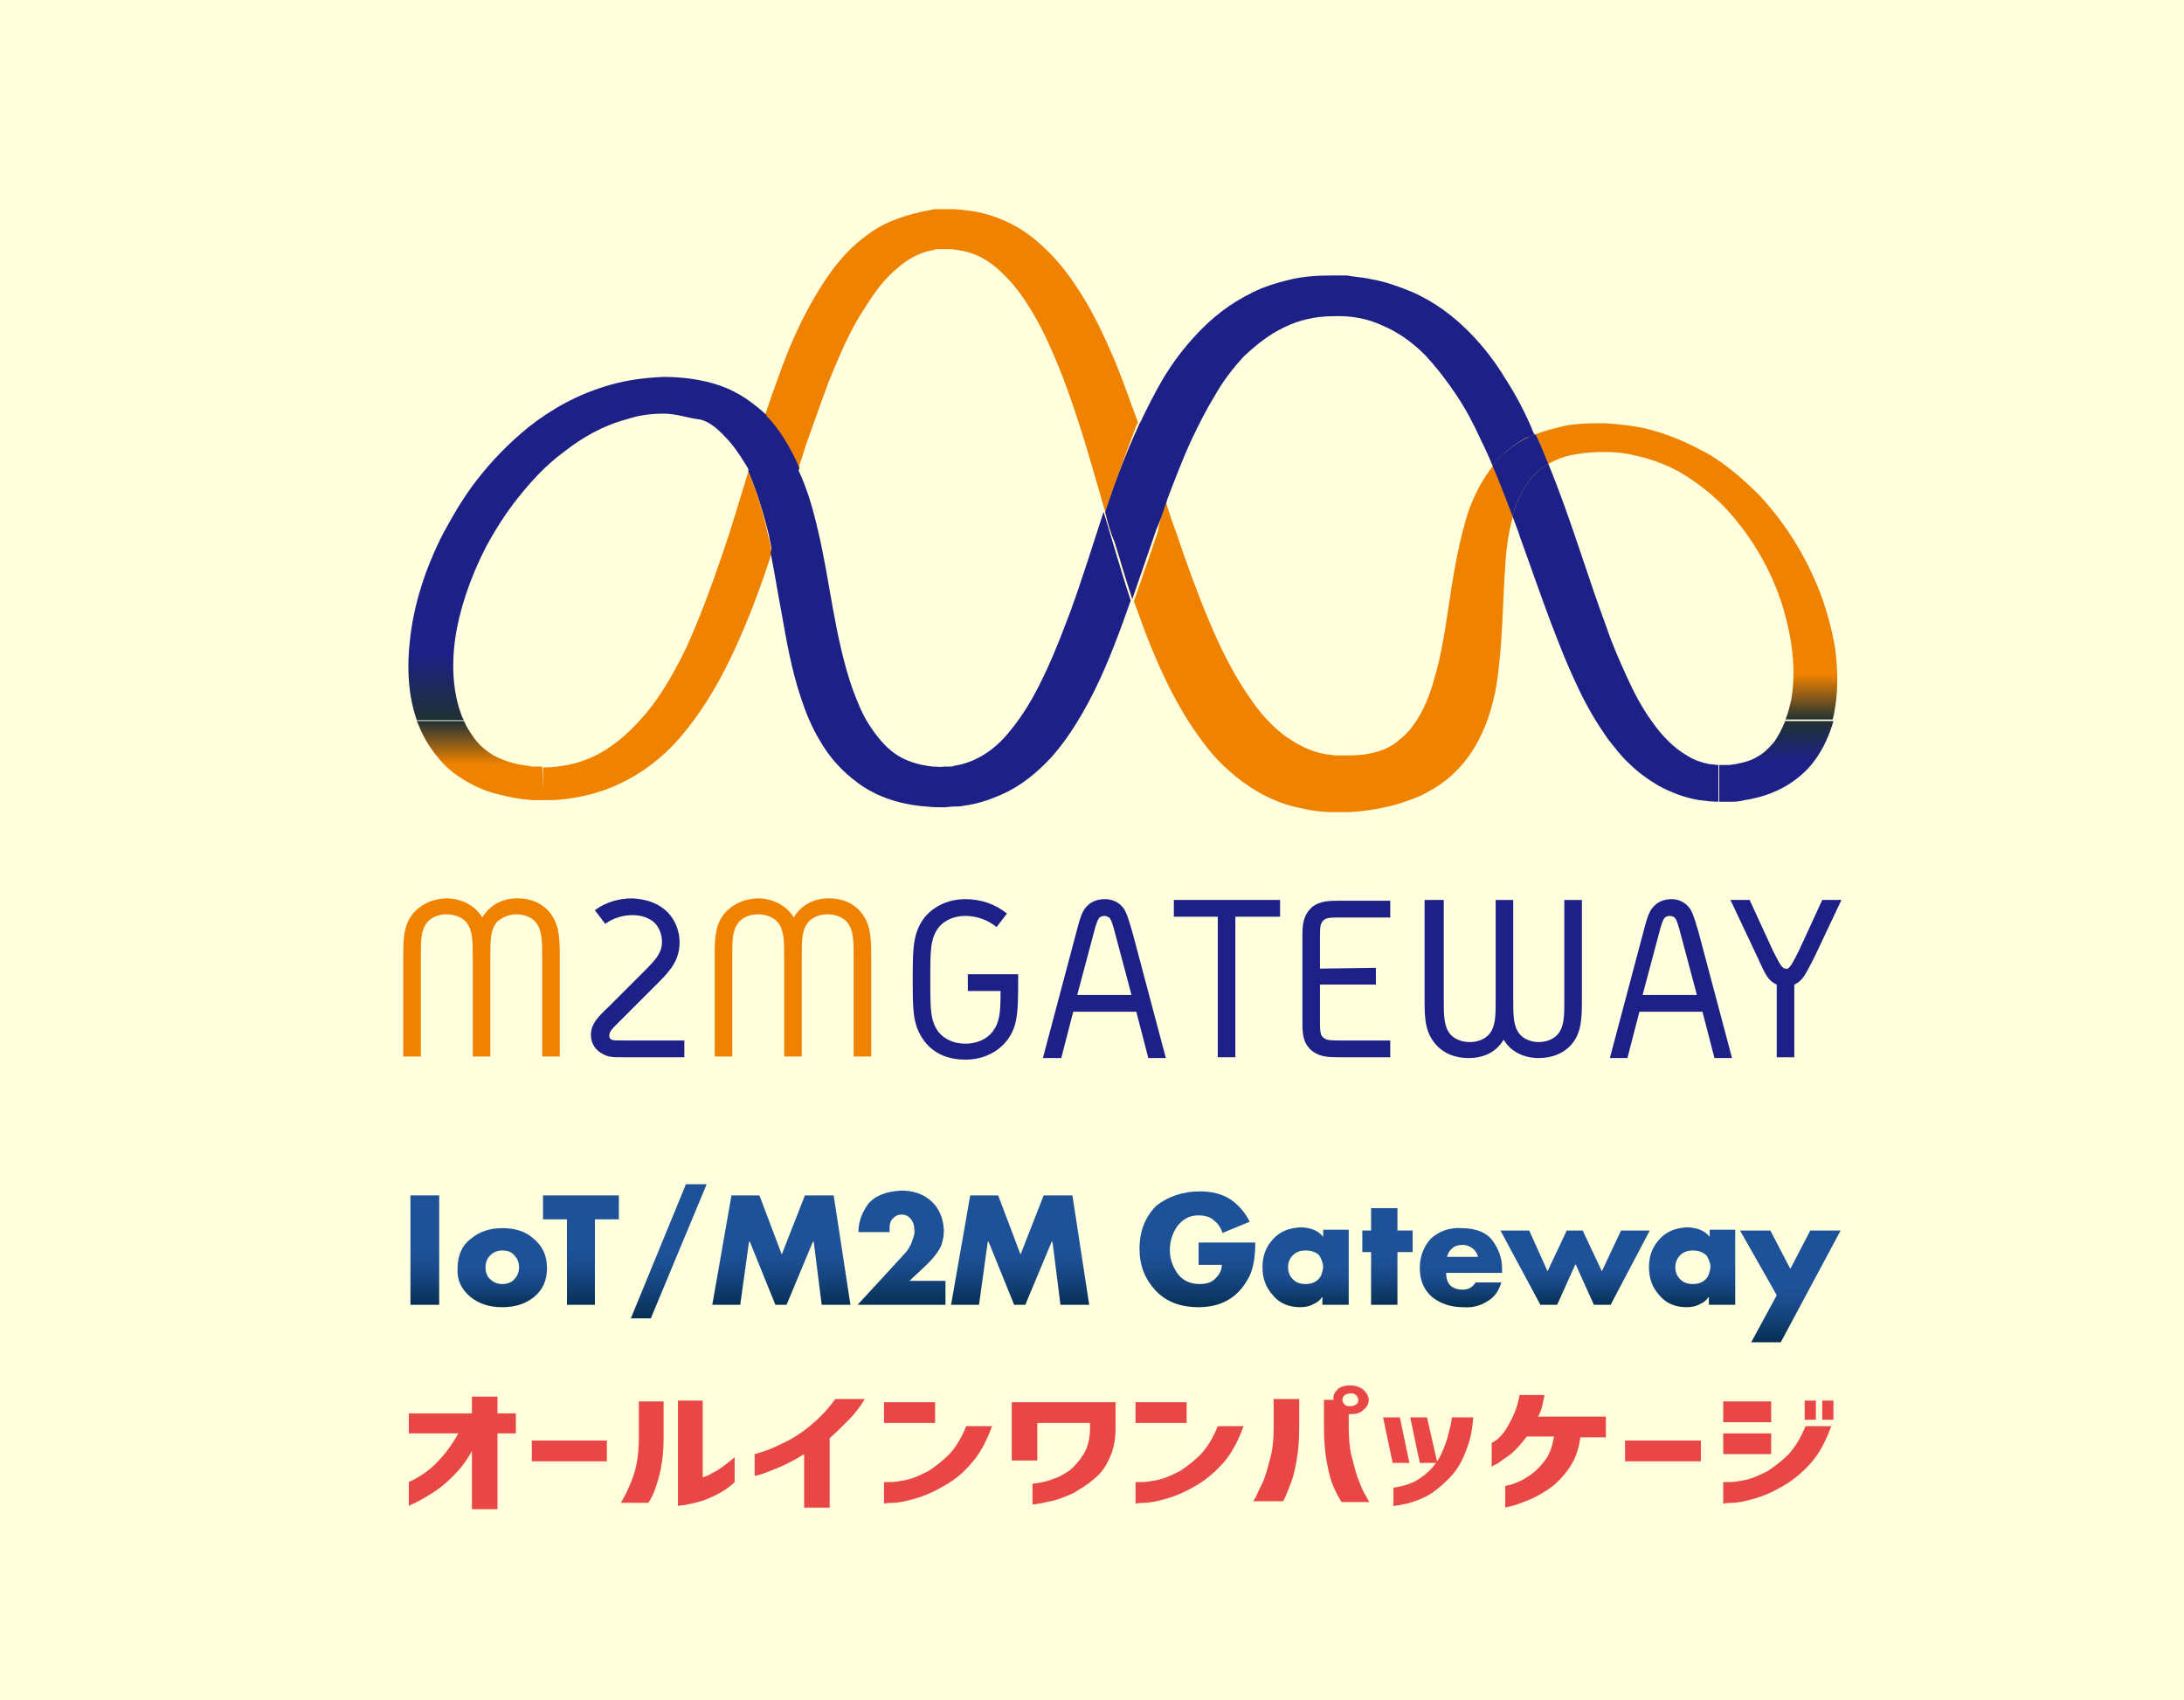 <?xml version="1.0" encoding="utf-8"?>
<!-- Generator: Adobe Illustrator 17.1.0, SVG Export Plug-In . SVG Version: 6.00 Build 0)  -->
<!DOCTYPE svg PUBLIC "-//W3C//DTD SVG 1.1//EN" "http://www.w3.org/Graphics/SVG/1.1/DTD/svg11.dtd">
<svg version="1.1" id="レイヤー_1" xmlns="http://www.w3.org/2000/svg" xmlns:xlink="http://www.w3.org/1999/xlink" x="0px"
	 y="0px" width="273.5px" height="212.9px" viewBox="0 0 273.5 212.9" enable-background="new 0 0 273.5 212.9"
	 xml:space="preserve">
<rect y="0" fill="#FFFEDD" width="273.5" height="212.9"/>
<g>
	<path fill="#EF8200" d="M60.4,114.9c0.9-1.5,2.4-2.4,4.4-2.4c1.7,0,3,0.6,3.9,1.6c1.4,1.6,1.4,3.5,1.4,5.9v12.3h-2.2v-12.3
		c0-2.2,0-3.5-0.8-4.5c-0.5-0.6-1.4-1-2.4-1c-1,0-1.9,0.4-2.5,1c-0.8,1-0.8,2.2-0.8,4.5v12.3h-2.2v-12.3c0-2.2,0-3.5-0.8-4.5
		c-0.5-0.6-1.4-1-2.5-1c-1,0-1.9,0.4-2.4,1c-0.8,1-0.8,2.2-0.8,4.5v12.3h-2.2v-12.3c0-2.4,0-4.4,1.5-5.9c1-1,2.4-1.6,4.1-1.6
		C57.9,112.6,59.5,113.4,60.4,114.9z"/>
	<path fill="#1D2087" d="M83.1,113.8c1.2,0.9,2,2.5,2,4.2c0,2.2-1.1,3.5-2.7,5.1l-4.5,4.5c-1.1,1.1-1.6,1.5-1.6,2.1
		c0,0.3,0.1,0.4,0.3,0.5c0.2,0.1,0.5,0.1,1.8,0.1h7.3v2.1H78c-1.2,0-1.8,0-2.5-0.4c-0.8-0.4-1.5-1.2-1.5-2.4c0-1.3,0.8-2.2,2.2-3.5
		l4.5-4.5c1.5-1.5,2.2-2.3,2.2-3.7c0-0.9-0.4-1.9-1.1-2.5c-0.7-0.5-1.5-0.8-2.6-0.8c-1.2,0-2.5,0.4-3.4,1.1l-1.3-1.7
		c1.4-1.1,3.2-1.5,4.7-1.5C80.8,112.6,82.1,113,83.1,113.8z"/>
	<path fill="#EF8200" d="M99.4,114.9c0.9-1.5,2.4-2.4,4.4-2.4c1.7,0,3,0.6,3.9,1.6c1.4,1.6,1.4,3.5,1.4,5.9v12.3h-2.2v-12.3
		c0-2.2,0-3.5-0.8-4.5c-0.5-0.6-1.4-1-2.5-1c-1,0-1.9,0.4-2.4,1c-0.8,1-0.8,2.2-0.8,4.5v12.3h-2.2v-12.3c0-2.2,0-3.5-0.8-4.5
		c-0.5-0.6-1.4-1-2.5-1c-1,0-1.9,0.4-2.4,1c-0.8,1-0.8,2.2-0.8,4.5v12.3h-2.2v-12.3c0-2.4,0-4.4,1.5-5.9c1-1,2.4-1.6,4.1-1.6
		C96.9,112.6,98.5,113.4,99.4,114.9z"/>
	<path fill="#1D2087" d="M126.1,114.4l-1.3,1.7c-1.1-0.9-2.5-1.4-3.9-1.4c-1.5,0-2.7,0.6-3.4,1.5c-1,1.4-1,2.8-1,6.5
		c0,3.7,0,5.1,1,6.5c0.7,0.9,1.9,1.5,3.4,1.5c1.5,0,2.7-0.6,3.4-1.5c0.9-1.2,1-2.4,1-5.1h-4.1v-2.1h6.3v0.7c0,3.8,0,5.8-1.4,7.6
		c-1,1.3-2.8,2.4-5.2,2.4c-2.5,0-4.2-1-5.2-2.4c-1.4-1.9-1.4-3.8-1.4-7.6c0-3.8,0-5.8,1.4-7.7c1-1.3,2.8-2.4,5.2-2.4
		C122.8,112.6,124.6,113.2,126.1,114.4z"/>
	<path fill="#1D2087" d="M140.4,113.4c0.5,0.5,0.7,0.9,1.4,3.3l4.2,15.8h-2.2l-1.5-5.8h-7.9l-1.5,5.8h-2.3l4.2-15.8
		c0.6-2.4,0.9-2.8,1.4-3.3c0.6-0.6,1.4-0.8,2.2-0.8C139,112.6,139.8,112.8,140.4,113.4z M141.7,124.6l-2-7.5c-0.4-1.6-0.6-2-0.8-2.2
		c-0.2-0.1-0.4-0.2-0.6-0.2c-0.2,0-0.5,0.1-0.6,0.2c-0.2,0.2-0.4,0.6-0.8,2.2l-2,7.5H141.7z"/>
	<path fill="#1D2087" d="M160.3,112.7v2.1h-5.6v17.6h-2.2v-17.6H147v-2.1H160.3z"/>
	<path fill="#1D2087" d="M172.3,121.2v2.1l-7,0v4.5c0,1.2,0,1.9,0.5,2.2c0.4,0.3,0.9,0.3,2,0.3h6.3v2.1h-6.3c-1.3,0-2.5,0-3.5-0.8
		c-1.2-1-1.2-2.3-1.2-3.7v-10.5c0-1.4,0-2.7,1.2-3.8c1-0.8,2.2-0.8,3.5-0.8h6.3v2.1h-6.3c-1.1,0-1.6,0-2,0.3c-0.5,0.4-0.5,1-0.5,2.2
		v3.9L172.3,121.2z"/>
	<path fill="#1D2087" d="M180.8,112.7V125c0,2.2,0,3.5,0.8,4.5c0.5,0.6,1.4,1,2.5,1c1,0,1.9-0.4,2.4-1c0.8-1,0.8-2.2,0.8-4.5v-12.3
		h2.2V125c0,2.2,0,3.5,0.8,4.5c0.5,0.6,1.4,1,2.4,1c1,0,1.9-0.4,2.4-1c0.8-1,0.8-2.2,0.8-4.5v-12.3h2.2V125c0,2.4,0,4.4-1.4,5.9
		c-0.9,1-2.3,1.6-4,1.6c-1.9,0-3.5-0.8-4.4-2.3c-0.9,1.5-2.4,2.3-4.4,2.3c-1.7,0-3.1-0.6-4-1.6c-1.5-1.6-1.5-3.5-1.5-5.9v-12.3
		H180.8z"/>
	<path fill="#1D2087" d="M211.3,113.4c0.5,0.5,0.7,0.9,1.4,3.3l4.2,15.8h-2.2l-1.5-5.8h-7.9l-1.5,5.8h-2.2l4.2-15.8
		c0.6-2.4,0.9-2.8,1.4-3.3c0.6-0.6,1.4-0.8,2.2-0.8C209.9,112.6,210.7,112.8,211.3,113.4z M212.5,124.6l-2-7.5
		c-0.4-1.6-0.6-2-0.8-2.2c-0.1-0.1-0.4-0.2-0.6-0.2c-0.2,0-0.5,0.1-0.6,0.2c-0.2,0.2-0.4,0.6-0.8,2.2l-2,7.5H212.5z"/>
	<path fill="#1D2087" d="M224.1,121.1c0.2-0.2,0.4-0.5,1.2-2.1l2.9-6.3h2.4l-3.4,7.2c-1.1,2.1-1.4,2.9-2.5,3.4v9.1h-2.2v-9.1
		c-1.1-0.5-1.4-1.2-2.4-3.4l-3.4-7.2h2.4l2.9,6.3c0.8,1.6,1,1.9,1.2,2.1c0.2,0.2,0.3,0.2,0.5,0.2
		C223.8,121.4,223.9,121.3,224.1,121.1z"/>
	<path fill="#009FE8" d="M67.9,94.9L67.9,94.9C68,94.9,68,94.9,67.9,94.9L67.9,94.9z"/>
	<path fill="#009FE8" d="M118.8,31.2L118.8,31.2C118.7,31.2,118.7,31.2,118.8,31.2z"/>
	<path fill="none" d="M67.9,94.9L67.9,94.9C68,94.9,68,94.9,67.9,94.9L67.9,94.9z"/>
	<path fill="#EF8200" d="M138.4,64.1c-1.7-5.9-3.3-11.7-5.4-17.1c-1.3-3.3-2.7-6.5-4.6-9.3c-0.9-1.4-2-2.7-3.2-3.8
		c-1.2-1.1-2.5-1.9-3.9-2.3c-0.7-0.2-1.4-0.3-2.1-0.4c-0.1,0-0.2,0-0.3,0l-0.1,0c0,0-0.1,0-0.1,0l0,0c0,0,0,0,0,0l-0.4,0
		c-0.1,0-0.2,0-0.2,0l-0.1,0l-0.2,0l-0.3,0c-0.2,0-0.4,0-0.5,0.1c-1.4,0.2-2.7,0.8-3.9,1.7c-1.2,0.9-2.3,2-3.2,3.2
		c-0.9,1.2-1.7,2.5-2.5,3.8c-1.5,2.6-2.6,5.3-3.7,8c-1,2.7-1.9,5.3-2.8,7.8c-0.3,1-0.6,1.9-0.9,2.8c-0.3-0.7-0.6-1.4-1-2.1
		c-0.8-1.5-1.8-3.1-3.2-4.5c0.6-1.8,1.2-3.5,1.9-5.4c1-2.8,2.2-5.6,3.8-8.5c0.8-1.4,1.7-2.9,2.8-4.4c1.1-1.4,2.4-2.9,4.2-4.2
		c0.9-0.7,1.9-1.3,3.1-1.8c1.2-0.5,2.5-0.9,3.9-1.2c0.3-0.1,0.7-0.1,1-0.2l0.5-0.1c0.2,0,0.4,0,0.6,0l0.3,0l0.2,0l0.4,0
		c0.2,0,0.2,0,0.3,0l0.3,0c0.2,0,0.4,0,0.5,0c1.4,0.1,2.9,0.3,4.2,0.7c2.7,0.8,4.9,2.2,6.5,3.7c1.7,1.5,3,3.1,4.1,4.7
		c2.3,3.3,3.8,6.6,5.3,10.1c1,2.5,1.9,5,2.8,7.5c0,0.1-0.1,0.2-0.2,0.4C140.9,57,139.6,60.6,138.4,64.1z"/>
	<path fill="#EF8200" d="M146,62.9c0.4,1.3,0.8,2.5,1.3,3.8c1.2,3.6,2.5,7.2,4,10.8c1.5,3.6,3.2,7.1,5.5,10.3c1.1,1.6,2.4,3,3.9,4.2
		c1.5,1.1,3,1.9,4.6,2.3c0.4,0.1,0.8,0.2,1.2,0.2c0.2,0,0.4,0.1,0.6,0.1l0.1,0c0,0,0.1,0,0.2,0l0.5,0c-0.2,0,0.1,0,0.1,0l0.2,0
		c0.1,0,0.3,0,0.4,0c0.3,0,0.5,0,0.8,0c0.5,0,1-0.1,1.4-0.1c1.9-0.3,3.3-0.8,4.5-1.9c1.3-1,2.3-2.5,3.1-4.2c0.8-1.7,1.3-3.6,1.8-5.6
		c0.9-3.9,1.3-8.1,2.1-12.3c0.4-2.1,0.9-4.3,1.6-6.5c0.7-1.9,1.6-3.8,3.1-5.7c0.9,2.1,1.7,4.2,2.5,6.3c0,0.1-0.1,0.2-0.1,0.3
		c-0.5,1.9-0.8,3.9-0.9,6c-0.3,4.1-0.3,8.3-0.8,12.6c-0.2,2.1-0.6,4.3-1.4,6.6c-0.8,2.2-2,4.6-4.2,6.7c-1.1,1.1-2.5,2-4.1,2.8
		c-1.6,0.7-3.4,1.3-5.1,1.6c-0.9,0.2-1.7,0.3-2.6,0.4c-0.4,0-0.8,0.1-1.3,0.1c-0.2,0-0.4,0-0.6,0l-0.3,0c-0.2,0-0.1,0-0.4,0l-0.5,0
		c-0.1,0-0.2,0-0.3,0l-0.4,0c-0.6,0-1-0.1-1.4-0.1c-0.9-0.1-1.8-0.3-2.7-0.5c-1.8-0.4-3.4-1.1-4.8-1.9c-1.4-0.8-2.6-1.7-3.6-2.6
		c-2.1-1.8-3.5-3.8-4.8-5.7c-2.5-3.8-4.2-7.7-5.7-11.5c-0.5-1.4-1-2.7-1.5-4.1c1-2.9,2-5.8,3-8.7C145.2,65.3,145.6,64.1,146,62.9z"
		/>
	<linearGradient id="SVGID_1_" gradientUnits="userSpaceOnUse" x1="211.187" y1="84.496" x2="211.187" y2="90.166">
		<stop  offset="0" style="stop-color:#EF8200"/>
		<stop  offset="1" style="stop-color:#1F3134"/>
	</linearGradient>
	<path fill="url(#SVGID_1_)" d="M224.3,87.7c0.7-3.9,0.1-8.1-1.2-12.2c-1.3-4-3.5-7.9-6.5-11.3c-1.5-1.7-3.3-3.2-5.3-4.5
		c-2-1.3-4.3-2.2-6.7-2.7c-1.2-0.3-2.4-0.4-3.7-0.4c-1.3,0-2.5,0.1-3.6,0.3c-1.3,0.2-2.4,0.6-3.4,1.2c-0.5-1.2-1-2.5-1.6-3.7
		c1.2-0.5,2.5-0.8,3.8-1.1c1.7-0.3,3.3-0.3,4.9-0.3c1.6,0.1,3.3,0.3,4.8,0.6c3.1,0.7,5.9,2,8.4,3.4c2.4,1.5,4.4,3.3,6.2,5.1
		c3.5,3.8,5.9,7.9,7.6,12.3c0.8,2.2,1.4,4.4,1.8,6.7c0.3,2.3,0.4,4.6,0.1,6.9c-0.1,0.7-0.2,1.4-0.4,2.1h-5.9
		C223.9,89.4,224.1,88.5,224.3,87.7z"/>
	<g>
		<path fill="#EF8200" d="M93.7,59c0.4-1.4,0.9-2.8,1.3-4.3c0.3-0.9,0.6-1.8,0.9-2.7c1.4,1.4,2.4,3,3.2,4.5c0.4,0.7,0.7,1.4,1,2.1
			c-1.2,3.7-2.3,7.2-3.4,10.5c-0.1-0.7-0.3-1.4-0.4-2.1C95.6,64.2,94.8,61.5,93.7,59z"/>
		<path fill="#EF8200" d="M138.4,64.1c1.2-3.6,2.5-7.1,4.2-10.8c0-0.1,0.1-0.2,0.2-0.4c0.3,1,0.7,2,1,3c0.8,2.3,1.5,4.6,2.3,6.9
			c-0.4,1.2-0.8,2.4-1.3,3.5c-1,2.9-2,5.8-3,8.7c-0.8-2.4-1.5-4.8-2.2-7.1C139.1,66.8,138.7,65.4,138.4,64.1z"/>
		<path fill="#EF8200" d="M187.6,57.5c1-1,2.2-2,3.7-2.7c0.3-0.2,0.6-0.3,1-0.4c0.6,1.2,1.1,2.5,1.6,3.7c-0.8,0.4-1.4,1-2,1.6
			c-1.2,1.4-2,3.1-2.5,4.9c-0.8-2.1-1.6-4.2-2.5-6.3C187.1,58,187.3,57.7,187.6,57.5z"/>
	</g>
	<path fill="none" d="M68,94.9C68,94.9,68,94.9,68,94.9L68,94.9L68,94.9z"/>
	<polygon fill="none" points="68,94.9 68,94.9 68,94.9 67.9,94.9 	"/>
	<linearGradient id="SVGID_2_" gradientUnits="userSpaceOnUse" x1="67.965" y1="94.852" x2="67.965" y2="94.852">
		<stop  offset="0" style="stop-color:#E3007F"/>
		<stop  offset="1" style="stop-color:#FFFFFF"/>
	</linearGradient>
	<polygon fill="url(#SVGID_2_)" points="68,94.9 68,94.9 68,94.9 	"/>
	<path fill="#EF8200" d="M96.2,67.1c-0.6-2.8-1.4-5.6-2.5-8c-1.1,3.6-2.1,7-3.2,10.2c-1.5,4.4-3,8.4-4.6,11.9
		c-1.7,3.5-3.5,6.5-5.5,8.7c-2,2.3-4.1,3.9-6,4.8c-1.9,0.9-3.6,1.2-4.7,1.3c-0.6,0.1-1,0.1-1.3,0.1c-0.3,0-0.4,0-0.4,0l0,0
		c0,0,0,0,0,0h0v4.1c0,0,0.2,0,0.6,0c0.4,0,1.1,0,1.9-0.1c1.7-0.2,4.2-0.6,7-1.9c2.8-1.3,5.5-3.3,7.8-6c2.3-2.7,4.3-5.9,6.1-9.6
		c1.8-3.7,3.4-7.8,4.9-12.3c0.1-0.4,0.2-0.7,0.4-1.1C96.5,68.5,96.4,67.8,96.2,67.1z"/>
	<linearGradient id="SVGID_3_" gradientUnits="userSpaceOnUse" x1="60.038" y1="95.774" x2="60.038" y2="90.28">
		<stop  offset="1.000000e-002" style="stop-color:#EF8200"/>
		<stop  offset="1" style="stop-color:#1F3134"/>
	</linearGradient>
	<path fill="url(#SVGID_3_)" d="M67.9,96L67.9,96c-0.1,0-0.2,0-0.5,0c-0.2,0-0.3,0-0.5,0c-0.2,0-0.5,0-0.7-0.1
		c-1.1-0.1-2.7-0.4-4.4-1.3c-0.8-0.5-1.6-1.1-2.3-2c-0.5-0.7-1-1.4-1.4-2.3h-5.9c0,0.1,0.1,0.2,0.1,0.2c0.6,1.6,1.4,3,2.5,4.3
		c1,1.3,2.3,2.3,3.7,3.1c1.4,0.8,2.7,1.3,4,1.6c1.2,0.3,2.3,0.5,3.1,0.6c0.4,0,0.8,0.1,1.1,0.1c0.3,0,0.6,0,0.8,0c0.4,0,0.5,0,0.5,0
		h0.1h0L67.9,96L67.9,96z"/>
	<path fill="#1D2087" d="M187.6,57.5c-0.3,0.3-0.5,0.5-0.7,0.8c-0.4-1-0.9-2.1-1.4-3.1c-0.9-2-1.9-3.9-3.1-5.7
		c-1.2-1.8-2.5-3.5-4-5.1c-1.5-1.5-3.3-2.8-5.2-3.6c-1.9-0.9-4-1.3-6.3-1.2c-2.2,0-4.3,0.5-6.1,1.4c-1.9,0.9-3.5,2.2-5,3.6
		c-1.4,1.5-2.7,3.2-3.7,5c-1.1,1.8-2,3.6-2.9,5.5c-1.2,2.6-2.2,5.3-3.2,7.9c-0.8-2.3-1.5-4.6-2.3-6.9c-0.3-1-0.7-2-1-3
		c0.9-1.9,1.8-3.7,2.9-5.6c1.2-2,2.6-3.9,4.4-5.8c1.8-1.9,4-3.7,6.9-5.1c1.4-0.7,3-1.2,4.7-1.6c1.7-0.4,3.4-0.5,5.1-0.5
		c0,0,0.3,0,0.4,0l0.3,0c0.2,0,0.3,0,0.6,0l0.7,0l0.6,0.1c0.9,0.1,1.7,0.2,2.6,0.4c1.7,0.3,3.3,0.9,4.8,1.5c3,1.3,5.3,3.1,7.2,5
		c1.9,1.9,3.4,3.9,4.6,5.9c1.3,2,2.4,4.1,3.3,6.2c0.1,0.3,0.2,0.6,0.4,0.8c-0.3,0.1-0.6,0.3-1,0.4C189.8,55.5,188.6,56.5,187.6,57.5
		z"/>
	<path fill="#1D2087" d="M102.4,66.3c0.8,3.3,1.3,6.6,1.9,9.9c0.6,3.3,1.3,6.7,2.4,9.9c0.6,1.6,1.2,3.2,2.1,4.6
		c0.9,1.4,2,2.8,3.3,3.7c1.3,0.9,2.9,1.4,4.7,1.6c0.5,0,1,0.1,1.4,0c0.4,0,0.4,0,0.7,0c0.2,0,0.4,0,0.6-0.1c0.8-0.1,1.7-0.4,2.4-0.7
		c1.6-0.7,3-1.8,4.2-3.2c1.2-1.4,2.3-3,3.2-4.6c1.9-3.4,3.3-7,4.7-10.7c1.5-4.1,2.8-8.3,4.2-12.6c0.4,1.3,0.8,2.6,1.2,4
		c0.7,2.3,1.4,4.7,2.2,7.1c-0.3,0.9-0.7,1.9-1,2.8c-1.4,3.8-2.9,7.6-5.1,11.4c-1.1,1.9-2.3,3.7-3.9,5.5c-1.6,1.7-3.6,3.5-6.4,4.7
		c-1.4,0.6-2.9,1.1-4.5,1.3c-0.4,0.1-0.8,0.1-1.2,0.1c-0.4,0-1,0.1-1.2,0.1c-0.8,0-1.5,0-2.3-0.1c-1.5-0.1-3.1-0.4-4.6-0.9
		c-1.5-0.5-2.8-1.2-3.9-2c-2.2-1.6-3.7-3.4-4.8-5.3c-1.1-1.8-1.8-3.6-2.4-5.4c-1.2-3.6-1.8-7.1-2.4-10.5c-0.5-2.6-0.9-5.2-1.4-7.7
		c1.1-3.3,2.2-6.9,3.4-10.5C101.1,61.2,101.8,63.7,102.4,66.3z"/>
	<linearGradient id="SVGID_4_" gradientUnits="userSpaceOnUse" x1="73.443" y1="81.672" x2="73.443" y2="90.038">
		<stop  offset="0" style="stop-color:#1D2087"/>
		<stop  offset="1" style="stop-color:#1F3134"/>
	</linearGradient>
	<path fill="url(#SVGID_4_)" d="M90.8,54.7c-1.1-1.2-2.3-2.1-3.4-2.2c-1.4-0.2-2.8-0.7-4.3-0.7c-1.6,0-3.1,0.2-4.6,0.7
		c-3,0.8-5.6,2.3-7.9,4.1c-2.3,1.7-4.1,3.7-5.7,5.7c-1.6,2-2.9,4.1-4,6.1c-2.1,4.1-3.4,8.1-3.9,11.6c-0.5,3.6-0.2,6.8,0.7,9.3
		c0.1,0.3,0.2,0.6,0.4,0.9h-5.9c-1.1-3.1-1.3-6.7-0.8-10.6c0.5-4,1.8-8.3,4.1-12.8c1.2-2.2,2.5-4.5,4.3-6.8c1.8-2.3,3.9-4.5,6.5-6.6
		c2.7-2.1,5.9-4,10.1-5.2c2.1-0.6,4.3-0.9,6.7-1c2.3,0,4.8,0.3,7.1,1.1c2.3,0.8,4.2,2.2,5.7,3.6c0,0,0.1,0.1,0.1,0.1
		c-0.3,0.9-0.6,1.8-0.9,2.7c-0.5,1.5-0.9,2.9-1.3,4.3c-0.1-0.3-0.2-0.5-0.4-0.8C92.6,56.9,91.8,55.7,90.8,54.7z"/>
	<path fill="#1D2087" d="M214.1,95.7c-1-0.2-1.9-0.5-2.7-1c-1.8-1-3.3-2.6-4.5-4.3c-1.3-1.8-2.3-3.7-3.2-5.7c-0.9-2-1.8-4-2.5-6.1
		c-2.5-6.7-4.5-13.7-7.3-20.5c-0.8,0.4-1.4,1-2,1.6c-1.2,1.4-2,3.1-2.5,4.9c0.3,0.9,0.7,1.8,1,2.8c1.5,4.1,2.9,8.3,4.6,12.6
		c0.8,2.1,1.7,4.2,2.7,6.3c1,2.1,2.2,4.2,3.7,6.3c0.8,1,1.6,2.1,2.6,3c1,1,2.2,1.9,3.7,2.8c1.5,0.8,3.2,1.5,5.1,1.8
		c0.8,0.1,1.6,0.2,2.4,0.2v-4.6C214.9,95.8,214.5,95.7,214.1,95.7z"/>
	<linearGradient id="SVGID_5_" gradientUnits="userSpaceOnUse" x1="222.361" y1="95.448" x2="222.361" y2="90.378">
		<stop  offset="0" style="stop-color:#1D2087"/>
		<stop  offset="1" style="stop-color:#1F3134"/>
	</linearGradient>
	<path fill="url(#SVGID_5_)" d="M223.6,90.2c-0.4,1-0.9,2-1.5,2.8c-0.6,0.7-1.3,1.4-2.1,1.8c-0.8,0.5-1.7,0.7-2.7,0.9
		c-0.3,0-0.5,0.1-0.8,0.1l-0.3,0l-0.5,0c-0.1,0-0.3,0-0.4,0v4.6c0.1,0,0.3,0,0.4,0l0.6,0c0.2,0,0.5,0,0.8,0c0.5,0,0.9-0.1,1.4-0.2
		c1.9-0.3,3.7-0.9,5.2-1.8c1.5-0.9,2.7-2,3.5-3.1c1.2-1.6,1.9-3.3,2.4-5H223.6z"/>
	<path fill="#1D2087" d="M93.7,59c0.4-1.4,0.9-2.8,1.3-4.3c0.3-0.9,0.6-1.8,0.9-2.7c1.4,1.4,2.4,3,3.2,4.5c0.4,0.7,0.7,1.4,1,2.1
		c-1.2,3.7-2.3,7.2-3.4,10.5c-0.1-0.7-0.3-1.4-0.4-2.1C95.6,64.2,94.8,61.5,93.7,59z"/>
	<path fill="#1D2087" d="M138.4,64.1c1.2-3.6,2.5-7.1,4.2-10.8c0-0.1,0.1-0.2,0.2-0.4c0.3,1,0.7,2,1,3c0.8,2.3,1.5,4.6,2.3,6.9
		c-0.4,1.2-0.8,2.4-1.3,3.5c-1,2.9-2,5.8-3,8.7c-0.8-2.4-1.5-4.8-2.2-7.1C139.1,66.8,138.7,65.4,138.4,64.1z"/>
	<path fill="#1D2087" d="M187.6,57.5c1-1,2.2-2,3.7-2.7c0.3-0.2,0.6-0.3,1-0.4c0.6,1.2,1.1,2.5,1.6,3.7c-0.8,0.4-1.4,1-2,1.6
		c-1.2,1.4-2,3.1-2.5,4.9c-0.8-2.1-1.6-4.2-2.5-6.3C187.1,58,187.3,57.7,187.6,57.5z"/>
</g>
<linearGradient id="SVGID_6_" gradientUnits="userSpaceOnUse" x1="53.228" y1="163.395" x2="53.228" y2="149.669">
	<stop  offset="0" style="stop-color:#072F54"/>
	<stop  offset="2.652273e-002" style="stop-color:#093259"/>
	<stop  offset="0.222" style="stop-color:#14437B"/>
	<stop  offset="0.383" style="stop-color:#1B4D90"/>
	<stop  offset="0.489" style="stop-color:#1D5198"/>
</linearGradient>
<path fill="url(#SVGID_6_)" d="M51.5,149.7H55v13.7h-3.6V149.7z"/>
<linearGradient id="SVGID_7_" gradientUnits="userSpaceOnUse" x1="62.893" y1="163.689" x2="62.893" y2="153.758">
	<stop  offset="0" style="stop-color:#072F54"/>
	<stop  offset="2.652273e-002" style="stop-color:#093259"/>
	<stop  offset="0.222" style="stop-color:#14437B"/>
	<stop  offset="0.383" style="stop-color:#1B4D90"/>
	<stop  offset="0.489" style="stop-color:#1D5198"/>
</linearGradient>
<path fill="url(#SVGID_7_)" d="M62.9,153.8c1.6,0,2.9,0.4,3.9,1.3c1.1,0.9,1.7,2.1,1.7,3.7c0,1.5-0.5,2.7-1.6,3.6
	c-1.1,0.9-2.4,1.3-4,1.3c-1.6,0-2.9-0.4-4-1.3c-1.1-0.9-1.7-2.1-1.6-3.6c0-1.6,0.6-2.9,1.7-3.7C60.1,154.2,61.4,153.8,62.9,153.8z
	 M62.9,156.6c-0.6,0-1.1,0.2-1.5,0.6c-0.4,0.4-0.6,0.9-0.6,1.5c0,0.6,0.2,1.2,0.6,1.5c0.4,0.4,0.9,0.6,1.5,0.6
	c0.6,0,1.2-0.2,1.5-0.6c0.4-0.4,0.6-0.9,0.6-1.5c0-0.6-0.2-1.1-0.6-1.5C64.1,156.8,63.6,156.6,62.9,156.6z"/>
<linearGradient id="SVGID_8_" gradientUnits="userSpaceOnUse" x1="72.752" y1="163.395" x2="72.752" y2="149.669">
	<stop  offset="0" style="stop-color:#072F54"/>
	<stop  offset="2.652273e-002" style="stop-color:#093259"/>
	<stop  offset="0.222" style="stop-color:#14437B"/>
	<stop  offset="0.383" style="stop-color:#1B4D90"/>
	<stop  offset="0.489" style="stop-color:#1D5198"/>
</linearGradient>
<path fill="url(#SVGID_8_)" d="M68,149.7h9.5v3h-3v10.7H71v-10.7h-3V149.7z"/>
<linearGradient id="SVGID_9_" gradientUnits="userSpaceOnUse" x1="83.741" y1="165.07" x2="83.741" y2="148.28">
	<stop  offset="0" style="stop-color:#072F54"/>
	<stop  offset="2.652273e-002" style="stop-color:#093259"/>
	<stop  offset="0.222" style="stop-color:#14437B"/>
	<stop  offset="0.383" style="stop-color:#1B4D90"/>
	<stop  offset="0.489" style="stop-color:#1D5198"/>
</linearGradient>
<path fill="url(#SVGID_9_)" d="M85.9,148.3h2.6l-7,16.8H79L85.9,148.3z"/>
<linearGradient id="SVGID_10_" gradientUnits="userSpaceOnUse" x1="97.873" y1="163.395" x2="97.873" y2="149.669">
	<stop  offset="0" style="stop-color:#072F54"/>
	<stop  offset="2.652273e-002" style="stop-color:#093259"/>
	<stop  offset="0.222" style="stop-color:#14437B"/>
	<stop  offset="0.383" style="stop-color:#1B4D90"/>
	<stop  offset="0.489" style="stop-color:#1D5198"/>
</linearGradient>
<path fill="url(#SVGID_10_)" d="M91.6,149.7h3.5l2.8,7.4l2.9-7.4h3.6l2.1,13.7h-3.6l-1-7.9h-0.1l-3.3,7.9h-1.4l-3.2-7.9h-0.1
	l-1.1,7.9h-3.5L91.6,149.7z"/>
<linearGradient id="SVGID_11_" gradientUnits="userSpaceOnUse" x1="112.785" y1="163.395" x2="112.785" y2="149.116">
	<stop  offset="0" style="stop-color:#072F54"/>
	<stop  offset="2.652273e-002" style="stop-color:#093259"/>
	<stop  offset="0.222" style="stop-color:#14437B"/>
	<stop  offset="0.383" style="stop-color:#1B4D90"/>
	<stop  offset="0.489" style="stop-color:#1D5198"/>
</linearGradient>
<path fill="url(#SVGID_11_)" d="M112.9,149.1c1.4,0,2.7,0.4,3.7,1.3c1,0.9,1.5,2.1,1.6,3.6c0,0.7-0.1,1.3-0.3,1.9
	c-0.3,0.8-1.1,1.8-2.3,2.9c-0.5,0.5-1.1,1-1.7,1.6h4.5v3h-11l5.7-6.2c0.5-0.5,0.9-1.1,1.1-1.7c0.2-0.6,0.4-1.1,0.3-1.5
	c0-0.5-0.1-0.9-0.4-1.3c-0.3-0.4-0.7-0.6-1.2-0.6c-0.5,0-0.8,0.2-1.1,0.5c-0.3,0.3-0.4,0.7-0.4,1.2c0,0.1,0,0.2,0,0.3l0,0.2h-3.9
	c0-1.2,0.4-2.4,1.2-3.5C109.6,149.7,111,149.2,112.9,149.1z"/>
<linearGradient id="SVGID_12_" gradientUnits="userSpaceOnUse" x1="127.81" y1="163.395" x2="127.81" y2="149.669">
	<stop  offset="0" style="stop-color:#072F54"/>
	<stop  offset="2.652273e-002" style="stop-color:#093259"/>
	<stop  offset="0.222" style="stop-color:#14437B"/>
	<stop  offset="0.383" style="stop-color:#1B4D90"/>
	<stop  offset="0.489" style="stop-color:#1D5198"/>
</linearGradient>
<path fill="url(#SVGID_12_)" d="M121.5,149.7h3.5l2.8,7.4l2.9-7.4h3.6l2.1,13.7h-3.6l-1-7.9h-0.1l-3.3,7.9h-1.4l-3.2-7.9h-0.1
	l-1.1,7.9h-3.5L121.5,149.7z"/>
<linearGradient id="SVGID_13_" gradientUnits="userSpaceOnUse" x1="150.014" y1="163.834" x2="150.014" y2="149.215">
	<stop  offset="0" style="stop-color:#072F54"/>
	<stop  offset="2.652273e-002" style="stop-color:#093259"/>
	<stop  offset="0.222" style="stop-color:#14437B"/>
	<stop  offset="0.383" style="stop-color:#1B4D90"/>
	<stop  offset="0.489" style="stop-color:#1D5198"/>
</linearGradient>
<path fill="url(#SVGID_13_)" d="M150.3,149.2c1.4,0,2.7,0.3,3.8,1c1,0.7,1.8,1.6,2.4,2.8l-3.4,1.4c-0.2-0.6-0.5-1.1-1-1.5
	c-0.5-0.5-1.2-0.7-2-0.7c-1.2,0-2,0.5-2.7,1.4c-0.6,0.9-0.9,1.9-0.9,2.9c0,1.1,0.3,2,0.9,2.9c0.6,0.9,1.6,1.4,2.8,1.4
	c0.9,0,1.6-0.2,2.1-0.8c0.5-0.5,0.7-1,0.7-1.6h-2.9v-2.8h7.1c0,2-0.3,3.6-1,4.7c-1.3,2.3-3.4,3.4-6.1,3.4c-2.3,0-4.1-0.7-5.4-2.1
	c-1.3-1.4-2-3.1-2-5.2c0-2.2,0.7-4,2.1-5.4C146.2,149.9,148,149.2,150.3,149.2z"/>
<linearGradient id="SVGID_14_" gradientUnits="userSpaceOnUse" x1="163.408" y1="163.69" x2="163.408" y2="153.757">
	<stop  offset="0" style="stop-color:#072F54"/>
	<stop  offset="2.652273e-002" style="stop-color:#093259"/>
	<stop  offset="0.222" style="stop-color:#14437B"/>
	<stop  offset="0.383" style="stop-color:#1B4D90"/>
	<stop  offset="0.489" style="stop-color:#1D5198"/>
</linearGradient>
<path fill="url(#SVGID_14_)" d="M168.9,154.1v9.3h-3.3v-1h0c-0.3,0.4-0.6,0.7-1.1,0.9c-0.5,0.3-1.1,0.4-1.7,0.4
	c-1.4,0-2.6-0.5-3.4-1.5c-0.9-1-1.3-2.1-1.3-3.5c0-1.4,0.4-2.5,1.3-3.5c0.9-1,2-1.4,3.4-1.5c0.6,0,1.2,0.1,1.7,0.3
	c0.5,0.2,0.9,0.5,1.2,0.9v-0.9H168.9z M163.5,156.6c-0.7,0-1.2,0.2-1.6,0.6c-0.4,0.4-0.6,0.9-0.6,1.5c0,0.6,0.2,1.1,0.6,1.5
	c0.4,0.4,0.9,0.6,1.6,0.6c0.7,0,1.2-0.2,1.6-0.6c0.4-0.4,0.5-0.9,0.6-1.5c0-0.5-0.2-1-0.5-1.5C164.8,156.8,164.2,156.6,163.5,156.6z
	"/>
<linearGradient id="SVGID_15_" gradientUnits="userSpaceOnUse" x1="173.732" y1="163.395" x2="173.732" y2="151.255">
	<stop  offset="0" style="stop-color:#072F54"/>
	<stop  offset="2.652273e-002" style="stop-color:#093259"/>
	<stop  offset="0.222" style="stop-color:#14437B"/>
	<stop  offset="0.383" style="stop-color:#1B4D90"/>
	<stop  offset="0.489" style="stop-color:#1D5198"/>
</linearGradient>
<path fill="url(#SVGID_15_)" d="M175,151.3v2.8h1.9v2.7H175v6.6h-3.3v-6.6h-1.1v-2.7h1.1v-2.8H175z"/>
<linearGradient id="SVGID_16_" gradientUnits="userSpaceOnUse" x1="182.969" y1="163.69" x2="182.969" y2="153.757">
	<stop  offset="0" style="stop-color:#072F54"/>
	<stop  offset="2.652273e-002" style="stop-color:#093259"/>
	<stop  offset="0.222" style="stop-color:#14437B"/>
	<stop  offset="0.383" style="stop-color:#1B4D90"/>
	<stop  offset="0.489" style="stop-color:#1D5198"/>
</linearGradient>
<path fill="url(#SVGID_16_)" d="M183,153.8c1.9,0,3.3,0.6,4,1.7c0.7,1,1.1,2.1,1.1,3.3v0.6h-7c0,1.4,0.7,2.1,2.1,2.1
	c0.7,0,1.2-0.3,1.6-0.9h3.2c-0.3,1.1-0.9,1.9-1.8,2.4c-0.8,0.5-1.8,0.8-3,0.7c-1.6,0-2.9-0.5-3.9-1.3c-1-0.9-1.5-2.1-1.5-3.6
	c0-1.5,0.5-2.7,1.4-3.7C180.2,154.2,181.5,153.7,183,153.8z M181.2,157.4h3.9c-0.1-0.4-0.3-0.7-0.6-1c-0.4-0.3-0.8-0.5-1.3-0.5
	c-0.5,0-1,0.1-1.3,0.4C181.5,156.6,181.3,157,181.2,157.4z"/>
<linearGradient id="SVGID_17_" gradientUnits="userSpaceOnUse" x1="197.274" y1="163.395" x2="197.274" y2="154.06">
	<stop  offset="0" style="stop-color:#072F54"/>
	<stop  offset="2.652273e-002" style="stop-color:#093259"/>
	<stop  offset="0.222" style="stop-color:#14437B"/>
	<stop  offset="0.383" style="stop-color:#1B4D90"/>
	<stop  offset="0.489" style="stop-color:#1D5198"/>
</linearGradient>
<path fill="url(#SVGID_17_)" d="M187.9,154.1h3.6l2.3,5.1l2.4-5.1h2l2.4,5.1l2.4-5.1h3.6l-4.9,9.3h-2.1l-2.3-5.1l-2.3,5.1h-2.1
	L187.9,154.1z"/>
<linearGradient id="SVGID_18_" gradientUnits="userSpaceOnUse" x1="211.868" y1="163.69" x2="211.868" y2="153.757">
	<stop  offset="0" style="stop-color:#072F54"/>
	<stop  offset="2.652273e-002" style="stop-color:#093259"/>
	<stop  offset="0.222" style="stop-color:#14437B"/>
	<stop  offset="0.383" style="stop-color:#1B4D90"/>
	<stop  offset="0.489" style="stop-color:#1D5198"/>
</linearGradient>
<path fill="url(#SVGID_18_)" d="M217.3,154.1v9.3H214v-1h0c-0.3,0.4-0.6,0.7-1.1,0.9c-0.5,0.3-1.1,0.4-1.7,0.4
	c-1.4,0-2.6-0.5-3.4-1.5c-0.9-1-1.3-2.1-1.3-3.5c0-1.4,0.4-2.5,1.3-3.5c0.9-1,2-1.4,3.4-1.5c0.6,0,1.2,0.1,1.7,0.3
	c0.5,0.2,0.9,0.5,1.2,0.9v-0.9H217.3z M212,156.6c-0.7,0-1.2,0.2-1.6,0.6c-0.4,0.4-0.6,0.9-0.6,1.5c0,0.6,0.2,1.1,0.6,1.5
	c0.4,0.4,0.9,0.6,1.6,0.6c0.7,0,1.2-0.2,1.6-0.6c0.4-0.4,0.5-0.9,0.6-1.5c0-0.5-0.2-1-0.5-1.5C213.2,156.8,212.7,156.6,212,156.6z"
	/>
<linearGradient id="SVGID_19_" gradientUnits="userSpaceOnUse" x1="224.174" y1="168.045" x2="224.174" y2="154.06">
	<stop  offset="0" style="stop-color:#072F54"/>
	<stop  offset="2.652273e-002" style="stop-color:#093259"/>
	<stop  offset="0.222" style="stop-color:#14437B"/>
	<stop  offset="0.383" style="stop-color:#1B4D90"/>
	<stop  offset="0.489" style="stop-color:#1D5198"/>
</linearGradient>
<path fill="url(#SVGID_19_)" d="M217.9,154.1h3.8l2.5,4.8l2.5-4.8h3.8l-7.5,14h-3.7l3.2-5.9L217.9,154.1z"/>
<g>
	<path fill="#E84746" d="M59.1,188.9v-7.2c-0.7,1.3-1.5,2.3-2.4,3.2c-0.9,0.9-1.8,1.6-2.6,2.1c-0.8,0.5-1.5,0.9-2.1,1.2
		c-0.5,0.2-0.8,0.4-0.8,0.4v-3c0,0,0.2-0.1,0.6-0.3c0.4-0.2,0.9-0.5,1.6-1c0.7-0.5,1.3-1.1,2-1.9c0.7-0.8,1.4-1.8,2-2.9h-6.2v-2.5
		h7.9v-2.1h3.2v2.1h2.3v2.5h-2.3v9.5H59.1z"/>
	<path fill="#E84746" d="M66.6,183v-2.6H76v2.6H66.6z"/>
	<path fill="#E84746" d="M77.8,188.1c0.5-0.8,0.8-1.5,1.1-2.2c0.3-0.7,0.6-1.5,0.8-2.5c0.2-1,0.3-2,0.3-3.2v-4.7h3.1v4.7
		c0,1.7-0.2,3.2-0.5,4.4c-0.3,1.2-0.6,2.1-0.9,2.7c-0.3,0.6-0.5,0.9-0.5,0.9H77.8z M92,185.6c-0.7,0.7-1.5,1.2-2.3,1.6
		c-0.8,0.4-1.5,0.7-2.3,0.9c-0.7,0.2-1.3,0.3-1.8,0.4c-0.5,0-0.7,0.1-0.7,0.1v-13.2h3.1v9.6c0.4-0.1,0.9-0.3,1.3-0.6
		c0.5-0.2,0.9-0.5,1.3-0.8c0.4-0.3,0.9-0.7,1.4-1.1V185.6z"/>
	<path fill="#E84746" d="M108.3,175.2c-0.6,1-1.3,1.9-2.1,2.7c-0.8,0.8-1.6,1.6-2.3,2.2v8.7h-3.2v-6.7c-1.1,0.7-2.1,1.2-3,1.6
		c-1,0.4-1.7,0.7-2.3,0.9c-0.6,0.2-0.9,0.2-0.9,0.2v-2.7c0,0,0.4-0.1,1-0.3c0.7-0.2,1.6-0.6,2.6-1.1c1.1-0.5,2.2-1.2,3.3-2.1
		c1.1-0.9,2.2-2,3.2-3.4H108.3z"/>
	<path fill="#E84746" d="M110.7,178.2v-2.6h6.4v2.6H110.7z M124.3,178.4c-0.7,2-1.6,3.7-2.7,4.9c-1.1,1.3-2.3,2.2-3.6,2.9
		c-1.2,0.7-2.4,1.2-3.5,1.5c-1.1,0.3-2,0.5-2.7,0.5c-0.7,0-1.1,0.1-1.1,0.1v-2.7c0,0,0.3,0,0.8,0c0.5,0,1.2-0.1,2.1-0.3
		c0.9-0.2,1.7-0.6,2.7-1.1c0.9-0.6,1.8-1.3,2.6-2.1c0.8-0.9,1.5-2,2.1-3.5H124.3z"/>
	<path fill="#E84746" d="M126.7,182.9v-7.3h13v3.3c0,1.5-0.3,2.8-0.8,3.8c-0.5,1.1-1.1,1.9-2,2.6c-0.8,0.7-1.7,1.2-2.5,1.7
		c-0.9,0.4-1.7,0.7-2.4,0.9c-0.8,0.2-1.4,0.3-1.9,0.4c-0.5,0.1-0.7,0.1-0.8,0.1v-2.6c0,0,0.3,0,0.8-0.1c0.5-0.1,1.1-0.2,1.8-0.5
		c0.7-0.2,1.4-0.6,2.1-1.1c0.6-0.5,1.2-1.2,1.7-2c0.5-0.8,0.8-1.9,0.8-3.2v-0.7h-6.6v4.7H126.7z"/>
	<path fill="#E84746" d="M142.2,178.2v-2.6h6.4v2.6H142.2z M155.8,178.4c-0.7,2-1.6,3.7-2.7,4.9s-2.3,2.2-3.6,2.9
		c-1.2,0.7-2.4,1.2-3.5,1.5c-1.1,0.3-2,0.5-2.7,0.5c-0.7,0-1.1,0.1-1.1,0.1v-2.7c0,0,0.3,0,0.8,0c0.5,0,1.2-0.1,2.1-0.3
		c0.9-0.2,1.7-0.6,2.7-1.1c0.9-0.6,1.8-1.3,2.6-2.1c0.8-0.9,1.5-2,2.1-3.5H155.8z"/>
	<path fill="#E84746" d="M156.9,188.1c0,0,0.1-0.2,0.4-0.7c0.2-0.5,0.5-1.1,0.9-1.9c0.3-0.8,0.6-1.8,0.9-3c0.3-1.1,0.4-2.4,0.4-3.8
		v-3.5h3.2v3.5c0,1.5-0.1,2.9-0.3,4c-0.2,1.2-0.4,2.1-0.7,2.9c-0.3,0.8-0.6,1.6-1,2.4H156.9z M167.5,174c0.4-0.4,1-0.5,1.6-0.5
		c0.6,0,1.2,0.2,1.6,0.5c0.4,0.4,0.7,0.8,0.7,1.3c0,0.5-0.2,0.9-0.7,1.3c-0.4,0.4-1,0.5-1.6,0.5c-0.1,0-0.2,0-0.2,0v1.6
		c0,1.4,0.1,2.7,0.4,3.8c0.3,1.1,0.5,2.1,0.9,3c0.3,0.8,0.6,1.5,0.9,1.9c0.2,0.5,0.4,0.7,0.4,0.7H168c-0.5-0.8-0.9-1.6-1.2-2.4
		c-0.3-0.8-0.5-1.8-0.7-2.9c-0.2-1.2-0.3-2.5-0.3-4v-3.5h1.2C166.9,174.8,167.1,174.4,167.5,174z M170.1,175.3
		c0-0.2-0.1-0.4-0.3-0.6c-0.2-0.2-0.4-0.2-0.7-0.2c-0.3,0-0.5,0.1-0.7,0.2c-0.2,0.2-0.3,0.4-0.3,0.6c0,0.2,0.1,0.4,0.3,0.6
		c0.2,0.2,0.4,0.2,0.7,0.2c0.3,0,0.5-0.1,0.7-0.2C170,175.8,170.1,175.6,170.1,175.3z"/>
	<path fill="#E84746" d="M175.3,177.5l1.2,5.7h-2.1l-1.2-5.7H175.3z M174.5,188.6v-2.3c1.4-0.2,2.6-0.6,3.5-1.3
		c0.9-0.6,1.6-1.4,2.1-2.2c0.5-0.8,0.8-1.7,1.1-2.5c0.2-0.8,0.4-1.5,0.5-2c0.1-0.5,0.1-0.8,0.1-0.8h2.7c-0.1,1-0.2,1.9-0.4,2.6
		c-0.2,0.8-0.5,1.6-0.9,2.5c-0.4,0.9-1,1.8-1.8,2.6c-0.8,0.8-1.7,1.6-2.8,2.2C177.4,188,176.1,188.4,174.5,188.6z M178.7,177.5
		l1.3,5.7h-2.2l-1.2-5.7H178.7z"/>
	<path fill="#E84746" d="M193.4,174.8c-0.1,0.5-0.2,0.9-0.3,1.4c-0.1,0.4-0.3,0.9-0.5,1.2h8.5v2.6h-3.2c-0.2,1.6-0.7,2.9-1.5,4
		c-0.8,1.1-1.6,1.9-2.5,2.5c-0.9,0.6-1.8,1.1-2.6,1.4c-0.8,0.3-1.5,0.6-2,0.7c-0.5,0.1-0.8,0.2-0.8,0.2v-2.7c0,0,0.3-0.1,0.8-0.2
		c0.5-0.2,1.2-0.4,1.9-0.9c0.7-0.4,1.5-1.1,2.1-1.9c0.7-0.8,1.1-1.9,1.3-3.2h-3.4c-0.7,0.9-1.3,1.6-2,2.2c-0.7,0.5-1.3,0.9-1.7,1.2
		c-0.5,0.2-0.7,0.4-0.7,0.4v-3c0,0,0.2-0.1,0.5-0.3c0.3-0.2,0.6-0.5,1-1c0.4-0.5,0.7-1.1,1.1-1.9c0.4-0.8,0.7-1.7,0.9-2.8H193.4z"/>
	<path fill="#E84746" d="M203.5,183v-2.6h9.5v2.6H203.5z"/>
	<path fill="#E84746" d="M215.8,178.1v-2.6h6v2.6H215.8z M229.4,178.4c-0.7,2-1.6,3.7-2.7,4.9s-2.3,2.2-3.6,2.9
		c-1.2,0.7-2.4,1.2-3.5,1.5c-1.1,0.3-2,0.5-2.7,0.5c-0.7,0-1.1,0.1-1.1,0.1v-2.7c0,0,0.3,0,0.8,0c0.5,0,1.2-0.1,2.1-0.3
		c0.9-0.2,1.7-0.6,2.7-1.1c0.9-0.6,1.8-1.3,2.6-2.1c0.8-0.9,1.5-2,2.1-3.5H229.4z M215.8,182.1v-2.6h6v2.6H215.8z M226,177.8v-2.4
		h1.4v2.4H226z M228.2,177.8v-2.4h1.4v2.4H228.2z"/>
</g>
</svg>
